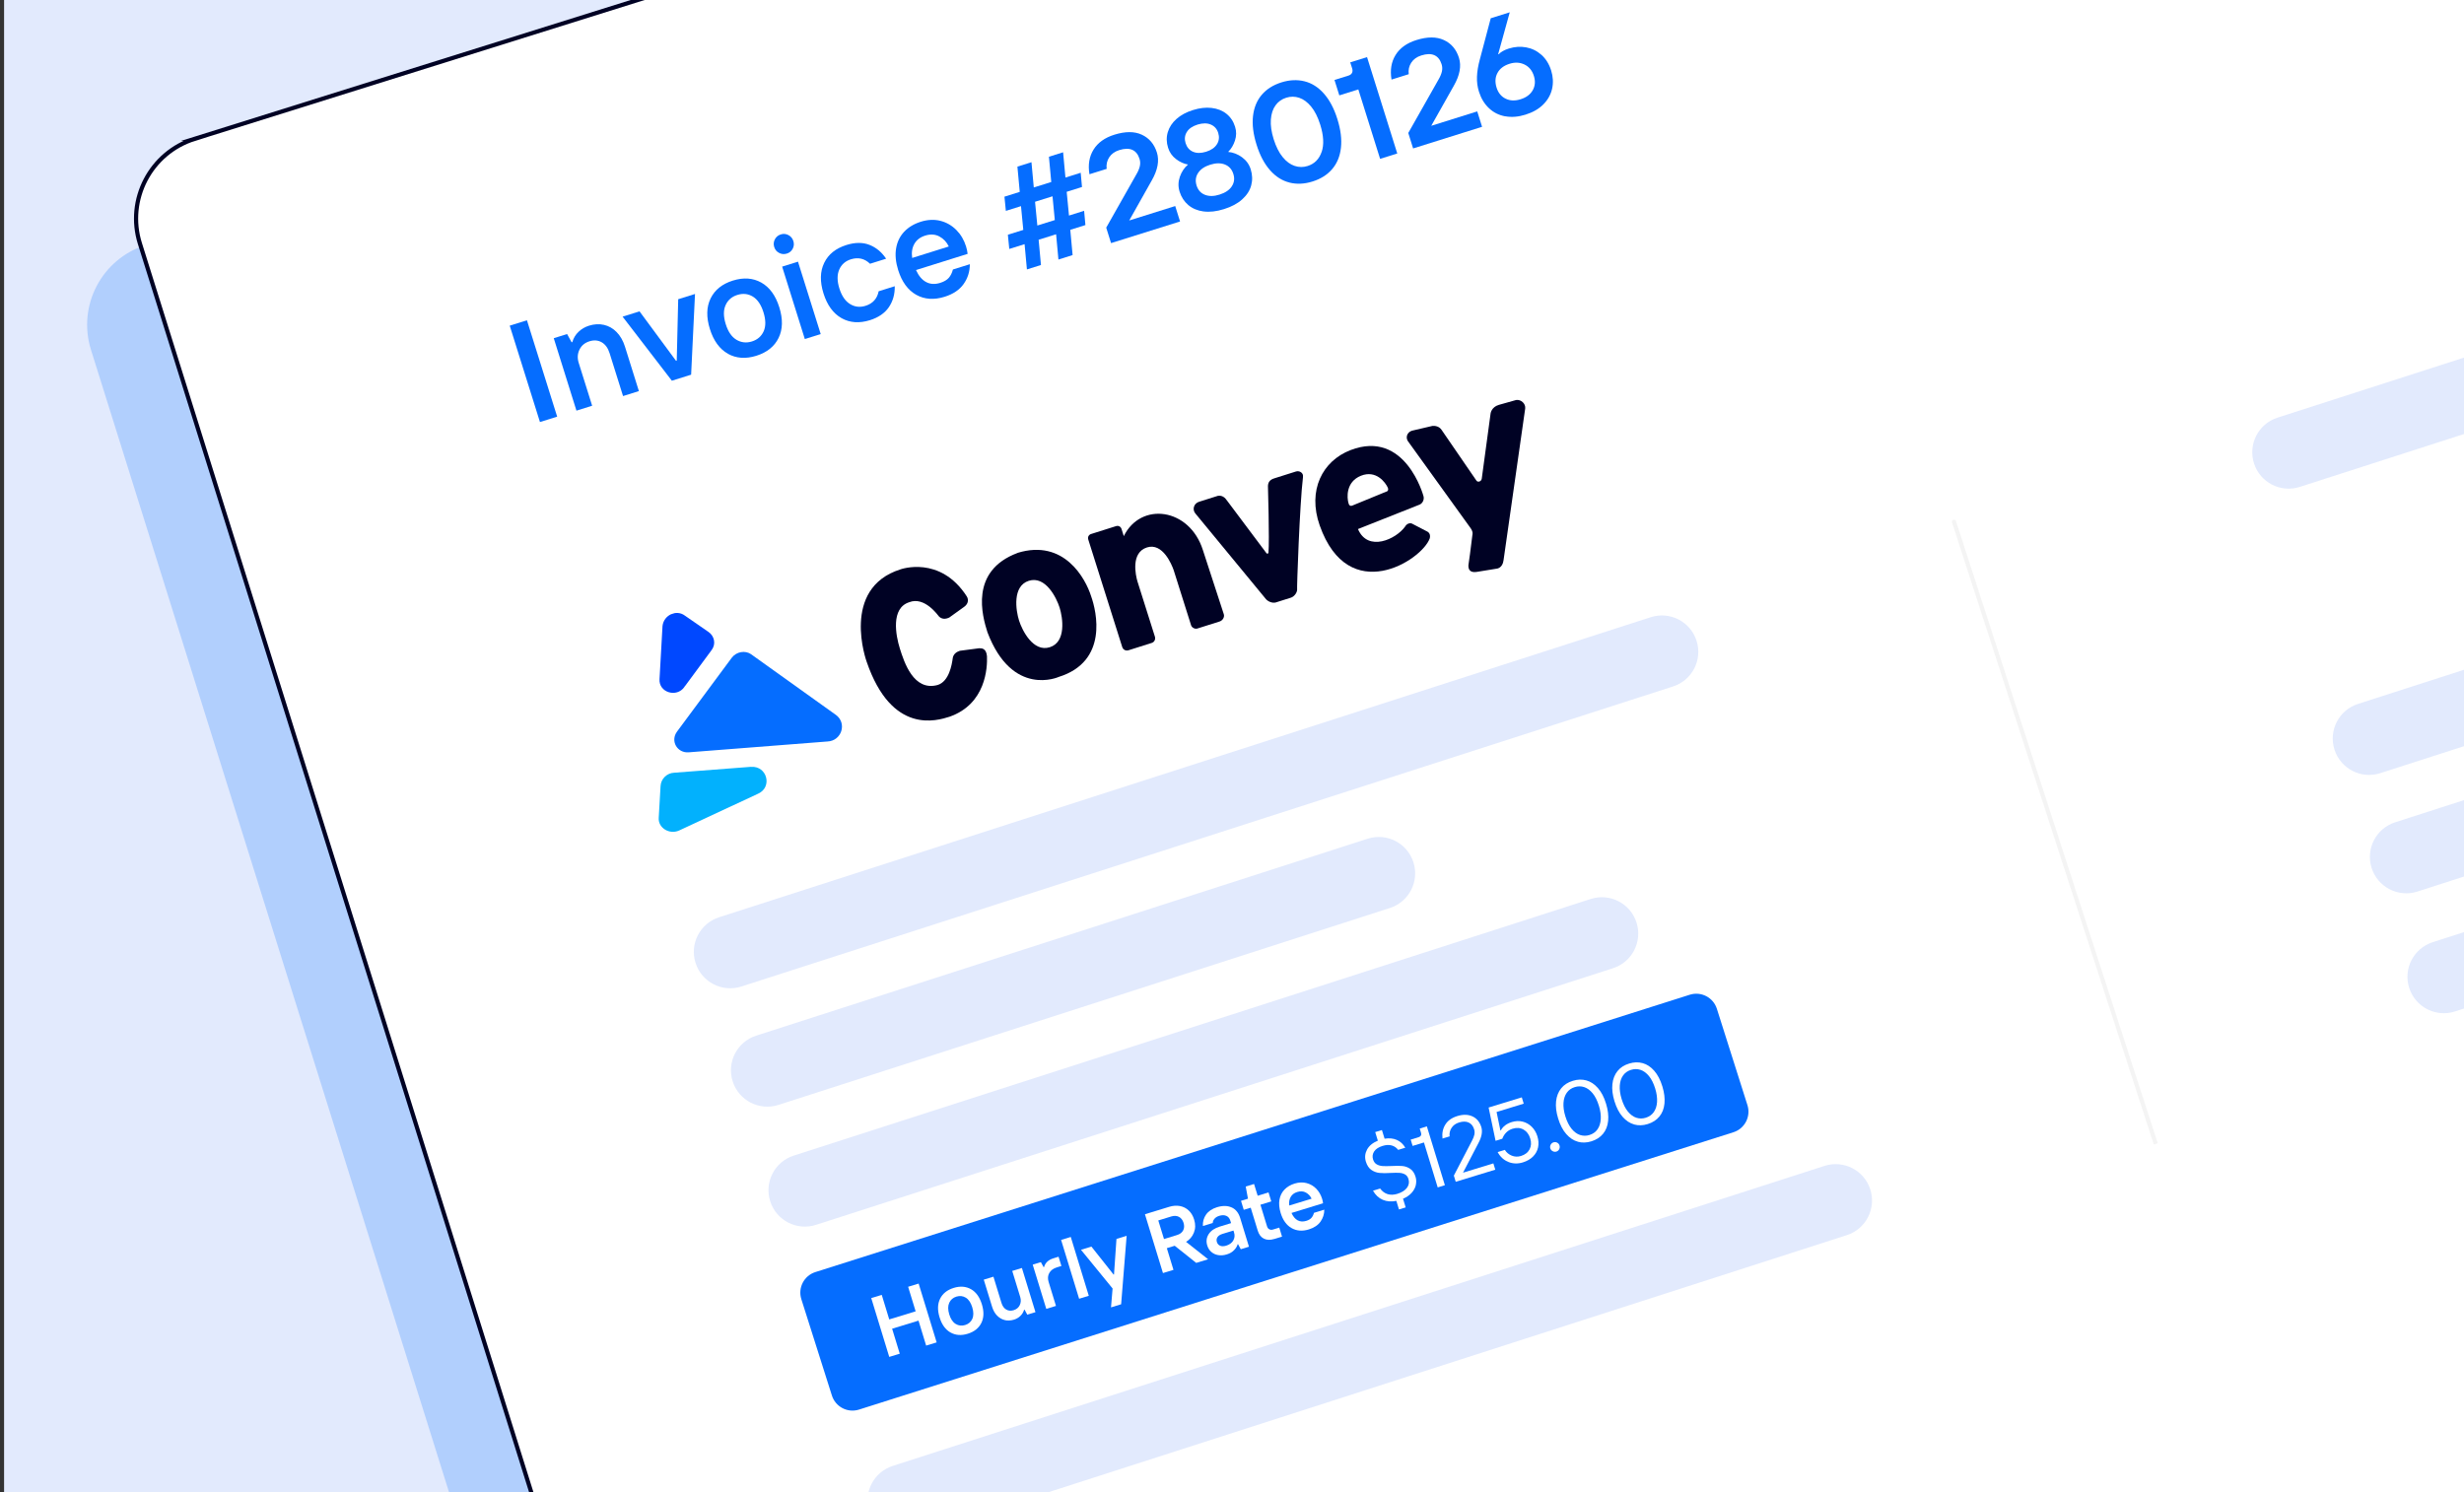 <svg width="591" height="358" viewBox="0 0 591 358" fill="none" xmlns="http://www.w3.org/2000/svg">
<rect x="0" y="0" width="591" height="358" fill="#333333" stroke="none"/>
<g clip-path="url(#clip0_4142_4707)">
<mask id="mask0_4142_4707" style="mask-type:luminance" maskUnits="userSpaceOnUse" x="-58" y="-15" width="664" height="405">
<path d="M605.41 -14.87H-58V389.48H605.41V-14.87Z" fill="white"/>
</mask>
<g mask="url(#mask0_4142_4707)">
<path d="M603.88 -14.84H-58V389.51H603.88V-14.84Z" fill="#E2EAFD"/>
<path opacity="0.22" d="M34.96 58.78L1402.86 -369.89L1619.04 319.93L232 754.6L21.82 83.91C18.51 73.34 24.39 62.09 34.96 58.78Z" fill="#056DFF"/>
<path d="M46.69 33.3L1414.6 -395.37L1630.78 294.45L243.74 729.12L33.56 58.43C30.25 47.86 36.13 36.61 46.7 33.3H46.69Z" fill="white" stroke="#000224" stroke-miterlimit="10"/>
<path d="M133.64 99.95L129.51 101.24L122.26 78.12L126.39 76.83L133.64 99.95Z" fill="#056DFF"/>
<path d="M138.26 98.5L132.82 81.13L136.02 80.13L137.11 82.11L137.27 82.06C137.57 81.07 138.07 80.25 138.78 79.58C139.49 78.91 140.32 78.43 141.26 78.13C142.52 77.74 143.72 77.67 144.86 77.93C146 78.19 147.02 78.76 147.9 79.66C148.78 80.56 149.45 81.72 149.9 83.15L153.24 93.82L149.44 95.01L146.22 84.74C145.83 83.49 145.19 82.61 144.32 82.11C143.45 81.61 142.46 81.53 141.36 81.88C140.26 82.23 139.47 82.89 138.99 83.87C138.51 84.85 138.45 85.92 138.81 87.06L142.03 97.33L138.23 98.52L138.26 98.5Z" fill="#056DFF"/>
<path d="M165.77 89.879L161.15 91.329L149.33 75.96L153.39 74.689L162.15 86.559L162.32 86.51L162.67 71.779L166.7 70.519L165.77 89.89V89.879Z" fill="#056DFF"/>
<path d="M174.6 84.86C172.61 83.74 171.16 81.77 170.27 78.93C169.38 76.09 169.44 73.64 170.44 71.59C171.44 69.54 173.22 68.11 175.77 67.31C178.32 66.51 180.6 66.67 182.59 67.78C184.58 68.9 186.03 70.87 186.92 73.72C187.81 76.56 187.75 79.01 186.75 81.06C185.75 83.11 183.97 84.54 181.42 85.34C178.87 86.14 176.59 85.98 174.6 84.87V84.86ZM183.17 79.46C183.71 78.25 183.69 76.73 183.12 74.91C182.55 73.08 181.69 71.83 180.56 71.14C179.43 70.46 178.19 70.33 176.85 70.75C175.53 71.16 174.59 71.98 174.04 73.19C173.49 74.4 173.5 75.92 174.07 77.75C174.64 79.58 175.5 80.83 176.65 81.51C177.79 82.19 179.03 82.32 180.35 81.91C181.69 81.49 182.63 80.67 183.17 79.46Z" fill="#056DFF"/>
<path d="M186.88 60.67C186.29 60.37 185.9 59.9 185.7 59.26C185.5 58.62 185.55 58.01 185.85 57.42C186.15 56.83 186.63 56.43 187.29 56.23C187.93 56.03 188.54 56.09 189.12 56.4C189.7 56.71 190.09 57.19 190.29 57.83C190.49 58.47 190.44 59.08 190.14 59.66C189.84 60.24 189.37 60.63 188.73 60.83C188.09 61.03 187.48 60.98 186.89 60.68H186.88V60.67ZM196.84 80.14L193.04 81.33L187.6 63.96L191.4 62.77L196.85 80.14H196.84Z" fill="#056DFF"/>
<path d="M201.85 76.32C199.86 75.2 198.41 73.22 197.52 70.39C196.63 67.55 196.69 65.1 197.69 63.05C198.69 60.989 200.47 59.569 203.02 58.77C205.09 58.12 206.93 58.109 208.54 58.739C210.15 59.37 211.48 60.48 212.54 62.059L208.68 63.27C207.37 62.01 205.84 61.66 204.1 62.2C202.76 62.62 201.82 63.45 201.29 64.68C200.76 65.909 200.77 67.42 201.33 69.2C201.89 70.98 202.74 72.23 203.88 72.93C205.02 73.639 206.26 73.779 207.6 73.359C209.34 72.82 210.39 71.65 210.75 69.87L214.61 68.659C214.65 70.559 214.18 72.23 213.21 73.67C212.23 75.11 210.72 76.15 208.68 76.799C206.13 77.6 203.85 77.439 201.86 76.329L201.85 76.32Z" fill="#056DFF"/>
<path d="M232.09 60.9L219.71 64.78C220.34 66.18 221.15 67.14 222.14 67.66C223.13 68.19 224.26 68.25 225.53 67.85C226.43 67.57 227.11 67.17 227.57 66.65C228.02 66.13 228.35 65.47 228.56 64.65L232.62 63.38C232.62 65.15 232.12 66.73 231.13 68.13C230.14 69.53 228.62 70.55 226.58 71.19C224.03 71.99 221.75 71.83 219.76 70.72C217.77 69.6 216.32 67.63 215.43 64.79C214.84 62.9 214.67 61.16 214.93 59.6C215.19 58.03 215.83 56.7 216.85 55.61C217.87 54.52 219.21 53.71 220.86 53.19C222.53 52.67 224.11 52.6 225.58 52.98C227.05 53.36 228.32 54.1 229.39 55.18C230.46 56.26 231.23 57.57 231.71 59.11C231.9 59.73 232.03 60.33 232.09 60.91V60.9ZM227.57 59.12C227.07 58.07 226.32 57.27 225.32 56.73C224.32 56.19 223.17 56.12 221.9 56.52C220.71 56.89 219.85 57.56 219.31 58.51C218.77 59.46 218.6 60.59 218.79 61.88L227.57 59.13V59.12Z" fill="#056DFF"/>
<path d="M259.21 41.44L259.52 44.86L255.85 46.01L256.4 51.71L260.03 50.57L260.34 53.99L256.71 55.13L257.27 61.19L253.87 62.26L253.31 56.2L249.12 57.51L249.68 63.57L246.31 64.63L245.75 58.57L242.08 59.72L241.74 56.31L245.44 55.15L244.89 49.45L241.26 50.59L240.92 47.18L244.59 46.03L244.03 39.97L247.4 38.91L247.96 44.97L252.15 43.66L251.59 37.6L254.99 36.53L255.55 42.59L259.22 41.44H259.21ZM248.81 54.1L253 52.79L252.45 47.09L248.26 48.4L248.81 54.1Z" fill="#056DFF"/>
<path d="M266.49 58.309L265.33 54.609L272.54 41.87C272.95 41.179 273.23 40.539 273.38 39.919C273.53 39.309 273.51 38.7 273.32 38.109C272.98 37.029 272.4 36.309 271.59 35.95C270.78 35.59 269.73 35.609 268.45 36.01C267.37 36.349 266.57 36.929 266.04 37.749C265.51 38.569 265.31 39.489 265.44 40.51L261.31 41.8C260.93 39.52 261.26 37.55 262.29 35.889C263.32 34.23 264.98 33.029 267.3 32.309C269.9 31.5 272.09 31.489 273.86 32.309C275.63 33.13 276.85 34.55 277.49 36.59C278.1 38.55 277.69 40.779 276.25 43.289L270.85 52.889L281.88 49.429L283.04 53.13L266.49 58.319V58.309Z" fill="#056DFF"/>
<path d="M288.7 50.73C287.24 50.54 286.01 50.02 285.03 49.2C284.05 48.37 283.35 47.3 282.93 45.98C282.56 44.79 282.58 43.6 282.99 42.41C283.4 41.22 284.06 40.24 284.95 39.47C283.95 39.3 282.99 38.86 282.07 38.16C281.15 37.46 280.52 36.56 280.17 35.45C279.76 34.15 279.74 32.9 280.1 31.7C280.46 30.5 281.16 29.44 282.2 28.52C283.24 27.6 284.56 26.89 286.14 26.4C287.73 25.9 289.21 25.73 290.6 25.89C291.99 26.05 293.18 26.51 294.16 27.29C295.14 28.07 295.84 29.11 296.24 30.41C296.59 31.51 296.57 32.62 296.21 33.72C295.85 34.82 295.3 35.73 294.58 36.44C295.77 36.55 296.88 36.98 297.9 37.72C298.92 38.47 299.62 39.43 299.99 40.62C300.4 41.94 300.44 43.22 300.11 44.46C299.78 45.7 299.06 46.82 297.95 47.82C296.85 48.82 295.39 49.6 293.59 50.16C291.78 50.73 290.15 50.91 288.69 50.72H288.7V50.73ZM291.9 34.59C292.4 33.77 292.5 32.87 292.2 31.9C291.9 30.93 291.31 30.26 290.42 29.88C289.54 29.5 288.48 29.51 287.25 29.88C286.02 30.27 285.15 30.86 284.66 31.67C284.16 32.48 284.07 33.37 284.37 34.34C284.68 35.33 285.27 36.02 286.14 36.4C287.01 36.78 288.06 36.78 289.29 36.4C290.52 36.01 291.39 35.41 291.89 34.59H291.9ZM295.45 44.7C296.04 43.81 296.17 42.82 295.82 41.72C295.48 40.62 294.8 39.87 293.81 39.47C292.81 39.07 291.63 39.08 290.27 39.51C288.93 39.93 287.96 40.59 287.37 41.49C286.78 42.39 286.66 43.39 287 44.49C287.35 45.59 288.01 46.34 289.01 46.73C290 47.12 291.17 47.11 292.51 46.68C293.88 46.25 294.85 45.6 295.45 44.71V44.7Z" fill="#056DFF"/>
<path d="M309.29 43.79C307.55 43.36 305.99 42.38 304.63 40.84C303.27 39.3 302.18 37.26 301.38 34.68C300.59 32.15 300.31 29.87 300.54 27.84C300.77 25.81 301.47 24.11 302.64 22.74C303.81 21.37 305.38 20.38 307.36 19.76C309.3 19.15 311.14 19.07 312.88 19.5C314.62 19.93 316.18 20.91 317.54 22.45C318.9 23.98 319.99 26.03 320.79 28.61C321.58 31.14 321.86 33.42 321.63 35.46C321.4 37.49 320.7 39.19 319.53 40.56C318.36 41.93 316.79 42.92 314.81 43.54C312.87 44.15 311.03 44.23 309.29 43.8V43.79ZM317.01 36.44C317.6 34.7 317.48 32.51 316.66 29.89C316.09 28.09 315.37 26.65 314.49 25.58C313.61 24.51 312.66 23.81 311.63 23.46C310.6 23.12 309.56 23.11 308.51 23.44C307.43 23.78 306.57 24.39 305.93 25.28C305.29 26.17 304.92 27.31 304.82 28.69C304.72 30.07 304.95 31.64 305.49 33.38C306.06 35.19 306.78 36.62 307.66 37.69C308.54 38.76 309.5 39.46 310.53 39.8C311.56 40.14 312.6 40.15 313.64 39.82C315.29 39.3 316.41 38.17 317 36.43L317.01 36.44Z" fill="#056DFF"/>
<path d="M331.02 38.09L325.8 21.45L321.24 22.88L320.08 19.18L323.42 18.14C323.84 18.01 324.13 17.79 324.28 17.49C324.44 17.19 324.45 16.83 324.32 16.41L323.86 14.96L327.89 13.7L335.14 36.82L331.01 38.11V38.09H331.02Z" fill="#056DFF"/>
<path d="M338.94 35.599L337.78 31.899L344.99 19.16C345.4 18.47 345.68 17.829 345.83 17.209C345.98 16.599 345.96 15.989 345.77 15.399C345.43 14.319 344.85 13.6 344.04 13.239C343.23 12.88 342.18 12.899 340.9 13.3C339.82 13.639 339.02 14.22 338.49 15.04C337.96 15.86 337.76 16.779 337.89 17.799L333.76 19.09C333.38 16.809 333.71 14.839 334.74 13.18C335.77 11.52 337.43 10.319 339.75 9.6C342.35 8.79 344.54 8.78 346.31 9.6C348.09 10.409 349.3 11.839 349.94 13.88C350.55 15.839 350.14 18.07 348.7 20.579L343.29 30.18L354.32 26.72L355.48 30.419L338.94 35.609V35.599Z" fill="#056DFF"/>
<path d="M361.05 27.91C359.54 27.64 358.23 26.99 357.14 25.96C356.05 24.94 355.25 23.62 354.74 22.02C354.37 20.85 354.21 19.65 354.26 18.4C354.3 17.15 354.53 15.76 354.95 14.23L357.56 4.38L362.12 2.95L359.33 13.03L359.5 12.98C360.01 12.44 360.81 11.99 361.91 11.64C363.3 11.21 364.68 11.11 366.05 11.36C367.42 11.61 368.64 12.2 369.71 13.15C370.78 14.1 371.56 15.35 372.05 16.91C372.52 18.41 372.59 19.86 372.28 21.28C371.96 22.7 371.26 23.95 370.18 25.04C369.1 26.13 367.67 26.95 365.91 27.5C364.19 28.04 362.58 28.17 361.07 27.9H361.05V27.91ZM367.64 21.64C368.21 20.61 368.3 19.47 367.91 18.22C367.5 16.92 366.75 16.01 365.66 15.48C364.56 14.95 363.37 14.89 362.07 15.3C360.7 15.73 359.74 16.46 359.18 17.49C358.62 18.52 358.55 19.7 358.96 21.02C359.35 22.27 360.08 23.16 361.13 23.67C362.19 24.19 363.39 24.23 364.73 23.81C366.1 23.38 367.06 22.66 367.64 21.63V21.64Z" fill="#056DFF"/>
<path d="M1254.21 115.447L224.021 438.288L236.632 478.528L1266.82 155.687L1254.21 115.447Z" fill="white"/>
<path d="M405.296 238.623L195.575 305.151C192.848 306.016 191.339 308.927 192.204 311.654L199.536 334.769C200.401 337.496 203.313 339.005 206.04 338.14L415.761 271.613C418.488 270.748 419.998 267.836 419.132 265.109L411.8 241.994C410.935 239.267 408.023 237.758 405.296 238.623Z" fill="#056DFF"/>
<path d="M172.47 220.04L395.94 148.06C400.53 146.58 405.44 149.1 406.92 153.69C408.4 158.28 405.88 163.19 401.29 164.67L177.82 236.65C173.23 238.13 168.32 235.61 166.84 231.02C165.36 226.43 167.88 221.52 172.47 220.04Z" fill="#E2EAFD"/>
<path d="M181.37 248.44L328.03 201.2C332.62 199.72 337.53 202.24 339.01 206.83C340.49 211.42 337.97 216.33 333.38 217.81L186.72 265.05C182.13 266.53 177.22 264.01 175.74 259.42C174.26 254.83 176.78 249.92 181.37 248.44Z" fill="#E2EAFD"/>
<path d="M381.543 215.652L190.371 277.215C185.786 278.691 183.267 283.604 184.743 288.188L184.746 288.197C186.222 292.782 191.135 295.301 195.719 293.825L386.891 232.262C391.476 230.786 393.995 225.873 392.519 221.289L392.516 221.279C391.039 216.695 386.127 214.176 381.543 215.652Z" fill="#E2EAFD"/>
<path d="M565.57 168.86L789.04 96.88C793.63 95.4 798.54 97.92 800.02 102.51C801.5 107.1 798.98 112.01 794.39 113.49L570.92 185.47C566.33 186.95 561.42 184.43 559.94 179.84C558.46 175.25 560.98 170.34 565.57 168.86Z" fill="#E2EAFD"/>
<path d="M574.48 197.26L721.14 150.02C725.73 148.54 730.64 151.06 732.12 155.65C733.6 160.24 731.08 165.15 726.49 166.63L579.83 213.869C575.24 215.35 570.33 212.829 568.85 208.239C567.37 203.649 569.89 198.74 574.48 197.26Z" fill="#E2EAFD"/>
<path d="M583.49 226.02L774.65 164.45C779.24 162.97 784.15 165.49 785.63 170.08C787.11 174.67 784.59 179.58 780 181.06L588.84 242.63C584.25 244.11 579.34 241.59 577.86 237C576.38 232.41 578.9 227.5 583.49 226.02Z" fill="#E2EAFD"/>
<path d="M599.005 83.207L546.262 100.191C541.678 101.668 539.159 106.58 540.635 111.164L540.638 111.174C542.114 115.758 547.027 118.278 551.611 116.801L604.354 99.817C608.938 98.341 611.457 93.428 609.981 88.844L609.978 88.834C608.502 84.25 603.589 81.731 599.005 83.207Z" fill="#E2EAFD"/>
<path d="M437.618 279.681L214.13 351.65C209.546 353.127 207.027 358.039 208.503 362.623L208.506 362.633C209.982 367.217 214.895 369.737 219.479 368.26L442.967 296.291C447.551 294.815 450.07 289.902 448.594 285.318L448.591 285.308C447.115 280.724 442.202 278.205 437.618 279.681Z" fill="#E2EAFD"/>
<path d="M339.6 284.26C339.45 284.93 339.11 285.56 338.59 286.14C338.07 286.72 337.38 287.19 336.52 287.56L337.16 289.64L335.55 290.13L334.921 288.07C333.721 288.32 332.63 288.23 331.65 287.81C330.68 287.39 329.9 286.66 329.32 285.63L331.03 285.11C331.52 285.78 332.11 286.23 332.82 286.45C333.53 286.67 334.311 286.64 335.171 286.38C336.231 286.05 337 285.57 337.47 284.93C337.94 284.29 338.06 283.58 337.82 282.81C337.66 282.3 337.39 281.94 336.99 281.72C336.59 281.5 336.141 281.38 335.641 281.35C335.141 281.32 334.45 281.33 333.58 281.37C332.5 281.44 331.61 281.44 330.91 281.37C330.21 281.31 329.56 281.07 328.95 280.66C328.34 280.25 327.89 279.58 327.61 278.66C327.3 277.65 327.401 276.69 327.891 275.77C328.391 274.85 329.25 274.14 330.48 273.63L329.85 271.57L331.46 271.08L332.1 273.16C333.18 272.98 334.14 273.07 335.01 273.44C335.87 273.81 336.56 274.44 337.06 275.32L335.35 275.84C334.95 275.31 334.44 274.96 333.81 274.78C333.18 274.6 332.461 274.63 331.641 274.88C330.671 275.18 329.99 275.62 329.6 276.21C329.21 276.8 329.12 277.44 329.33 278.12C329.5 278.67 329.79 279.07 330.21 279.31C330.63 279.55 331.1 279.68 331.63 279.72C332.15 279.75 332.86 279.75 333.76 279.71C334.82 279.65 335.68 279.65 336.36 279.71C337.04 279.77 337.67 280 338.25 280.39C338.83 280.78 339.26 281.41 339.52 282.28C339.72 282.92 339.74 283.58 339.59 284.26H339.6Z" fill="white"/>
<path d="M344.84 284.85L341.54 274.06L338.82 274.89L338.36 273.38L340.28 272.79C340.53 272.71 340.71 272.58 340.81 272.4C340.91 272.22 340.92 272 340.84 271.74L340.53 270.73L342.24 270.2L346.56 284.31L344.85 284.84H344.84V284.85Z" fill="white"/>
<path d="M349.17 283.52L348.71 282.01L353.08 273.61C353.35 273.1 353.53 272.63 353.63 272.2C353.72 271.77 353.71 271.34 353.58 270.92C353.33 270.11 352.9 269.57 352.27 269.28C351.65 268.99 350.88 268.99 349.98 269.26C349.16 269.51 348.55 269.95 348.15 270.58C347.75 271.21 347.6 271.88 347.7 272.6L345.99 273.12C345.84 271.86 346.06 270.75 346.66 269.78C347.25 268.82 348.21 268.14 349.53 267.73C350.93 267.3 352.15 267.33 353.18 267.81C354.22 268.29 354.92 269.15 355.3 270.37C355.63 271.45 355.4 272.73 354.6 274.22L350.91 281.31L358.19 279.08L358.65 280.59L349.17 283.49V283.52Z" fill="white"/>
<path d="M361.81 278.73C360.7 278.31 359.84 277.52 359.22 276.37L360.93 275.84C361.35 276.49 361.91 276.95 362.62 277.23C363.33 277.51 364.05 277.53 364.79 277.31C365.78 277.01 366.48 276.47 366.88 275.7C367.28 274.93 367.33 274.06 367.03 273.1C366.73 272.12 366.2 271.41 365.43 270.97C364.66 270.53 363.78 270.46 362.79 270.77C362.2 270.95 361.7 271.25 361.28 271.67C360.86 272.09 360.55 272.59 360.33 273.17L358.72 273.66L357.05 265.68L365.01 263.24L365.47 264.75L358.96 266.75L359.88 271.19L359.98 271.16C360.5 270.21 361.38 269.54 362.63 269.16C363.52 268.89 364.38 268.85 365.21 269.06C366.04 269.27 366.77 269.68 367.4 270.3C368.02 270.92 368.47 271.68 368.75 272.58C369.04 273.52 369.09 274.41 368.91 275.25C368.73 276.08 368.32 276.82 367.7 277.44C367.08 278.06 366.27 278.53 365.27 278.84C364.07 279.21 362.92 279.18 361.81 278.75V278.73Z" fill="white"/>
<path d="M372.42 276.15C372.13 276 371.94 275.769 371.85 275.479C371.76 275.169 371.79 274.88 371.94 274.59C372.1 274.31 372.32 274.12 372.62 274.03C372.93 273.94 373.22 273.959 373.5 274.109C373.78 274.259 373.97 274.489 374.06 274.799C374.15 275.099 374.12 275.389 373.98 275.679C373.83 275.969 373.6 276.16 373.3 276.25C373 276.34 372.71 276.309 372.42 276.159V276.15Z" fill="white"/>
<path d="M378.46 273.88C377.43 273.6 376.51 272.99 375.68 272.05C374.85 271.11 374.2 269.86 373.72 268.28C373.26 266.79 373.1 265.43 373.23 264.2C373.36 262.97 373.77 261.93 374.45 261.08C375.13 260.23 376.06 259.63 377.25 259.27C378.38 258.92 379.46 258.89 380.48 259.17C381.51 259.45 382.43 260.06 383.26 261C384.09 261.94 384.74 263.19 385.22 264.77C385.68 266.26 385.84 267.63 385.72 268.86C385.6 270.1 385.19 271.14 384.5 271.98C383.81 272.82 382.87 273.43 381.69 273.79C380.56 274.14 379.48 274.17 378.46 273.89V273.88ZM383.16 270.92C383.62 270.27 383.88 269.46 383.95 268.49C384.01 267.52 383.87 266.45 383.51 265.28C383.12 264.02 382.62 263.01 382 262.26C381.38 261.51 380.7 261.02 379.97 260.78C379.24 260.54 378.49 260.54 377.72 260.78C376.9 261.03 376.26 261.48 375.8 262.13C375.34 262.78 375.07 263.59 375.01 264.56C374.95 265.53 375.09 266.6 375.45 267.77C375.84 269.03 376.34 270.04 376.96 270.79C377.58 271.54 378.26 272.04 378.99 272.27C379.72 272.5 380.48 272.51 381.24 272.27C382.06 272.02 382.7 271.57 383.16 270.92Z" fill="white"/>
<path d="M391.97 269.74C390.94 269.46 390.02 268.85 389.19 267.91C388.36 266.97 387.71 265.72 387.23 264.14C386.77 262.65 386.61 261.29 386.74 260.06C386.87 258.83 387.28 257.79 387.96 256.94C388.64 256.09 389.57 255.49 390.76 255.13C391.89 254.78 392.97 254.75 393.99 255.03C395.02 255.31 395.94 255.92 396.77 256.86C397.59 257.8 398.25 259.05 398.73 260.63C399.19 262.12 399.35 263.49 399.23 264.72C399.11 265.96 398.7 267 398.01 267.84C397.32 268.68 396.38 269.29 395.2 269.65C394.07 270 392.99 270.03 391.97 269.75V269.74ZM396.66 266.78C397.12 266.13 397.39 265.32 397.45 264.35C397.51 263.38 397.37 262.31 397.01 261.14C396.62 259.88 396.12 258.87 395.5 258.12C394.88 257.37 394.2 256.88 393.47 256.64C392.74 256.4 391.99 256.4 391.22 256.64C390.4 256.89 389.76 257.34 389.3 257.99C388.84 258.64 388.57 259.45 388.51 260.42C388.45 261.39 388.59 262.46 388.95 263.63C389.34 264.89 389.84 265.9 390.46 266.65C391.08 267.4 391.76 267.9 392.49 268.13C393.22 268.37 393.97 268.37 394.74 268.13C395.56 267.88 396.2 267.43 396.66 266.78Z" fill="white"/>
<path d="M219.62 314.57L217.82 308.68L220.34 307.91L224.66 322.02L222.14 322.79L220.31 316.8L213.98 318.74L215.81 324.73L213.29 325.5L208.97 311.39L211.49 310.62L213.29 316.51L219.62 314.57Z" fill="white"/>
<path d="M227.97 319.64C226.76 318.95 225.89 317.74 225.36 316.01C224.83 314.28 224.87 312.789 225.49 311.539C226.11 310.289 227.2 309.43 228.75 308.95C230.3 308.47 231.69 308.58 232.9 309.26C234.11 309.95 234.98 311.16 235.51 312.89C236.04 314.62 236 316.119 235.38 317.359C234.76 318.609 233.67 319.47 232.11 319.95C230.55 320.43 229.17 320.32 227.96 319.63L227.97 319.64ZM233.21 316.38C233.54 315.65 233.54 314.719 233.2 313.599C232.86 312.489 232.34 311.719 231.66 311.299C230.97 310.879 230.22 310.789 229.4 311.039C228.59 311.289 228.02 311.78 227.68 312.52C227.34 313.26 227.34 314.179 227.68 315.299C228.02 316.419 228.54 317.179 229.23 317.599C229.92 318.019 230.67 318.099 231.48 317.859C232.3 317.609 232.88 317.12 233.21 316.38Z" fill="white"/>
<path d="M241.02 316.67C240.32 316.51 239.71 316.15 239.17 315.61C238.63 315.07 238.23 314.35 237.96 313.48L235.96 306.97L238.28 306.26L240.2 312.53C240.43 313.3 240.82 313.83 241.34 314.14C241.87 314.45 242.46 314.5 243.12 314.3C243.81 314.09 244.3 313.69 244.59 313.09C244.88 312.49 244.92 311.84 244.71 311.15L242.79 304.88L245.11 304.17L248.36 314.77L246.4 315.37L245.74 314.16L245.64 314.19C245.46 314.79 245.15 315.29 244.71 315.7C244.28 316.11 243.77 316.4 243.19 316.57C242.42 316.8 241.69 316.84 241 316.68H241.02V316.67Z" fill="white"/>
<path d="M250.95 313.97L247.7 303.37L249.66 302.77L250.32 303.98L250.42 303.95C250.71 302.92 251.46 302.22 252.67 301.85L253.9 301.47L254.58 303.69L253.47 304.03C252.64 304.29 252.04 304.73 251.68 305.36C251.32 305.99 251.27 306.7 251.51 307.5L253.28 313.27L250.96 313.98L250.95 313.97Z" fill="white"/>
<path d="M261.15 310.84L258.83 311.549L254.51 297.44L256.83 296.729L261.15 310.84Z" fill="white"/>
<path d="M268.9 312.88L266.48 313.62L266.86 309.09L259.28 299.81L261.78 299.04L267.1 305.75L267.2 305.72L267.79 297.2L270.23 296.45L268.91 312.87H268.9V312.88Z" fill="white"/>
<path d="M289.76 302.08L286.92 302.95L281.76 298.84L279.87 299.42L281.46 304.62L278.94 305.39L274.62 291.28L280.43 289.5C281.34 289.22 282.21 289.16 283.02 289.31C283.83 289.47 284.53 289.82 285.13 290.39C285.72 290.95 286.15 291.68 286.42 292.56C286.77 293.69 286.75 294.73 286.36 295.69C285.98 296.65 285.35 297.38 284.48 297.9L289.77 302.08H289.76ZM277.82 292.77L279.19 297.23L282.31 296.27C283.01 296.06 283.5 295.69 283.78 295.16C284.06 294.63 284.09 294.03 283.88 293.34C283.67 292.67 283.31 292.19 282.78 291.91C282.25 291.63 281.64 291.6 280.94 291.81L277.82 292.77Z" fill="white"/>
<path d="M295.43 289.65C296.41 290.1 297.08 290.94 297.46 292.18L299.57 299.07L297.61 299.67L296.95 298.46L296.85 298.49C296.73 298.95 296.45 299.42 296.01 299.88C295.57 300.35 294.99 300.69 294.26 300.91C293.52 301.14 292.83 301.19 292.18 301.08C291.54 300.97 290.99 300.71 290.53 300.31C290.07 299.91 289.75 299.39 289.56 298.76C289.26 297.79 289.38 296.89 289.9 296.06C290.43 295.23 291.33 294.62 292.6 294.23L295.28 293.41L295.1 292.83C294.92 292.25 294.6 291.86 294.12 291.66C293.65 291.46 293.09 291.46 292.44 291.66C291.96 291.81 291.58 292.04 291.31 292.35C291.04 292.66 290.89 293 290.88 293.38L288.52 294.1C288.46 293.09 288.71 292.18 289.28 291.36C289.85 290.55 290.72 289.96 291.89 289.6C293.26 289.18 294.43 289.2 295.41 289.65H295.43ZM295.8 297.57C296.14 296.99 296.21 296.35 295.99 295.65L295.85 295.19L293.23 295.99C292.64 296.17 292.23 296.44 292.01 296.78C291.79 297.13 291.74 297.51 291.87 297.93C292 298.36 292.26 298.66 292.65 298.83C293.04 299 293.52 298.99 294.1 298.82C294.89 298.58 295.46 298.16 295.81 297.58L295.8 297.57Z" fill="white"/>
<path d="M305.64 297.21C304.67 297.51 303.84 297.48 303.14 297.13C302.44 296.78 301.96 296.139 301.68 295.229L299.99 289.71L298.32 290.219L297.66 288.06L299.33 287.549L298.79 284.63L300.79 284.02L301.66 286.84L304.26 286.039L304.92 288.2L302.32 289L303.91 294.2C304.01 294.52 304.19 294.75 304.45 294.89C304.71 295.03 305.01 295.05 305.33 294.95L306.84 294.49L307.5 296.65L305.64 297.219V297.21Z" fill="white"/>
<path d="M317.33 288.649L309.77 290.969C310.15 291.819 310.64 292.409 311.24 292.739C311.84 293.059 312.53 293.109 313.31 292.869C313.86 292.699 314.28 292.459 314.55 292.149C314.83 291.839 315.03 291.429 315.16 290.939L317.64 290.179C317.64 291.259 317.32 292.219 316.72 293.069C316.11 293.919 315.18 294.529 313.93 294.919C312.37 295.399 310.99 295.289 309.78 294.599C308.57 293.909 307.7 292.699 307.17 290.969C306.82 289.819 306.72 288.759 306.88 287.809C307.04 286.859 307.44 286.049 308.07 285.379C308.7 284.719 309.52 284.229 310.52 283.919C311.54 283.609 312.5 283.569 313.4 283.809C314.3 284.049 315.07 284.499 315.71 285.159C316.35 285.819 316.82 286.629 317.11 287.569C317.23 287.949 317.3 288.309 317.34 288.669V288.649H317.33ZM314.59 287.549C314.29 286.909 313.84 286.419 313.23 286.079C312.62 285.739 311.92 285.699 311.15 285.939C310.42 286.159 309.9 286.559 309.57 287.139C309.24 287.719 309.13 288.399 309.24 289.189L314.6 287.549H314.59Z" fill="white"/>
<path opacity="0.5" d="M469.15 125.01C469.06 124.75 468.78 124.6 468.52 124.69C468.26 124.77 468.11 125.06 468.2 125.32L469.15 125.01ZM468.2 125.32L516.59 274.54L517.54 274.23L469.15 125.01L468.2 125.32Z" fill="#EAEAEA"/>
<g clip-path="url(#clip1_4142_4707)">
<path d="M312.522 114.426C312.697 113.452 311.693 112.836 310.829 113.108L305.607 114.758C304.588 115.08 304.142 115.688 304.123 116.612C304.123 116.612 304.506 129.55 304.247 132.574C304.229 132.813 303.927 132.893 303.78 132.722L294.415 120.224C293.828 119.351 293.161 118.768 292.097 118.948L287.569 120.379C286.408 120.746 285.898 122.136 286.68 123.134L303.441 143.475C304.047 144.358 305.275 144.748 306.011 144.515L309.634 143.371C310.356 143.143 311.055 142.299 311.119 141.517C311.029 141.234 311.728 121.027 312.527 114.44L312.522 114.426Z" fill="#000224"/>
<path d="M357.531 99.132L355.401 114.856C355.287 115.531 354.405 115.794 354.09 115.239L345.756 103.101C345.215 102.322 344.354 102.112 343.579 102.17L338.679 103.313C337.514 103.666 337.091 104.889 337.678 105.809C337.678 105.809 349.658 122.445 352.644 126.576C353.435 127.603 353.161 128.312 353.161 128.312C352.816 131.409 352.254 135.245 352.254 135.245C352.254 135.245 351.695 137.616 354.251 137.182L359.018 136.408C359.018 136.408 360.419 136.308 360.637 134.34L365.824 97.991C365.964 96.857 364.859 95.774 363.641 95.957L359.496 97.126C357.746 97.647 357.54 99.114 357.54 99.114L357.531 99.132Z" fill="#000224"/>
<path d="M269.55 128.624L269.005 126.898C268.821 126.317 268.263 126.027 267.697 126.206L261.696 128.102C261.13 128.28 260.839 128.839 261.023 129.419L269.169 155.205C269.397 155.927 270.097 156.173 270.663 155.994L276.239 154.232C276.947 154.009 277.188 153.295 277.01 152.728L272.825 139.482C272.401 138.043 271.154 132.569 275.117 131.317C278.854 130.137 281.02 135.367 281.505 136.755L285.685 149.988C285.868 150.568 286.613 150.955 287.179 150.776L292.529 149.086C293.237 148.863 293.761 148.059 293.538 147.351C292.697 144.691 289.292 134.404 288.518 131.955C285.321 121.836 273.653 120.277 269.546 128.61L269.55 128.624Z" fill="#000224"/>
<path d="M244.078 132.64C232.462 136.963 235.633 147.838 236.84 151.659C242.816 167.422 253.941 162.382 253.941 162.382C265.871 158.66 263.018 146.673 261.709 143.024C260.359 138.75 255.214 129.215 244.073 132.626L244.078 132.64ZM254.151 145.754C254.898 148.118 255.805 153.995 251.8 155.26C247.795 156.526 245.161 151.194 244.414 148.83C243.667 146.467 242.76 140.59 246.765 139.324C250.77 138.059 253.404 143.391 254.151 145.754Z" fill="#000224"/>
<path d="M342.924 129.165C343.061 128.764 343.093 127.976 342.414 127.552L338.875 125.712C338.281 125.309 337.432 125.577 337.036 126.294C334.885 129.339 328.104 132.509 325.713 126.913L340.375 121.098C341.224 120.83 341.677 119.8 341.422 118.993C341.422 118.993 337.104 102.909 323.932 107.973C317.174 110.575 313.566 117.629 316.536 126.046C323.447 145.607 341.005 134.472 342.924 129.165ZM332.525 117.928L324.285 121.309C323.832 121.452 323.601 121.214 323.467 120.79C323.02 119.374 322.803 115.583 326.422 114.128C330.04 112.674 332.298 115.681 332.9 117.047C333.079 117.613 332.827 117.848 332.529 117.942" fill="#000224"/>
<path d="M234.954 155.492L230.231 156.113C229.425 156.367 228.689 156.896 228.529 157.818C228.31 159.49 227.633 163.455 224.915 164.314C219.102 165.917 216.849 158.784 215.843 155.599C214.837 152.415 213.626 145.871 218.084 144.463C221.792 142.996 225.009 147.661 225.221 147.889C225.882 148.552 226.773 148.566 227.681 148.139L231.195 145.613C232.058 145.045 232.487 144.037 231.883 143.061C225.477 133.131 215.983 136.581 215.983 136.581C201.491 141.16 207.861 158.713 207.861 158.713C213.905 176.368 224.771 172.873 227.757 171.93C236.475 168.88 236.847 160.155 236.731 157.421C236.556 155.438 235.381 155.513 234.93 155.515L234.954 155.492Z" fill="#000224"/>
<path d="M180.138 156.933L200.529 171.519C203.215 173.519 201.858 177.746 198.443 177.875L165.206 180.468C162.447 180.702 160.728 177.774 162.379 175.509L175.529 157.766C176.641 156.31 178.74 155.958 180.157 156.942L180.138 156.933Z" fill="#056DFF"/>
<path d="M164.278 164.621L170.676 155.953C171.788 154.496 171.354 152.579 169.937 151.595L164.282 147.684C162.217 146.126 159.195 147.548 158.905 150.177L158.189 162.886C157.95 166.122 162.304 167.439 164.148 164.802L164.245 164.615L164.259 164.611L164.278 164.621Z" fill="#0048FF"/>
<path d="M180.158 183.948L161.678 185.366C159.959 185.442 158.515 186.832 158.435 188.6L157.997 196.179C157.827 198.598 160.551 200.275 162.896 199.223L181.863 190.382C185.31 188.827 184.015 183.694 180.162 183.962L180.158 183.948Z" fill="#02B1FD"/>
</g>
</g>
</g>
<defs>
<clipPath id="clip0_4142_4707">
<rect width="590.037" height="358" fill="white" transform="translate(0.963)"/>
</clipPath>
<clipPath id="clip1_4142_4707">
<rect width="228.568" height="50.463" fill="white" transform="translate(144.041 152.693) rotate(-17.532)"/>
</clipPath>
</defs>
</svg>
